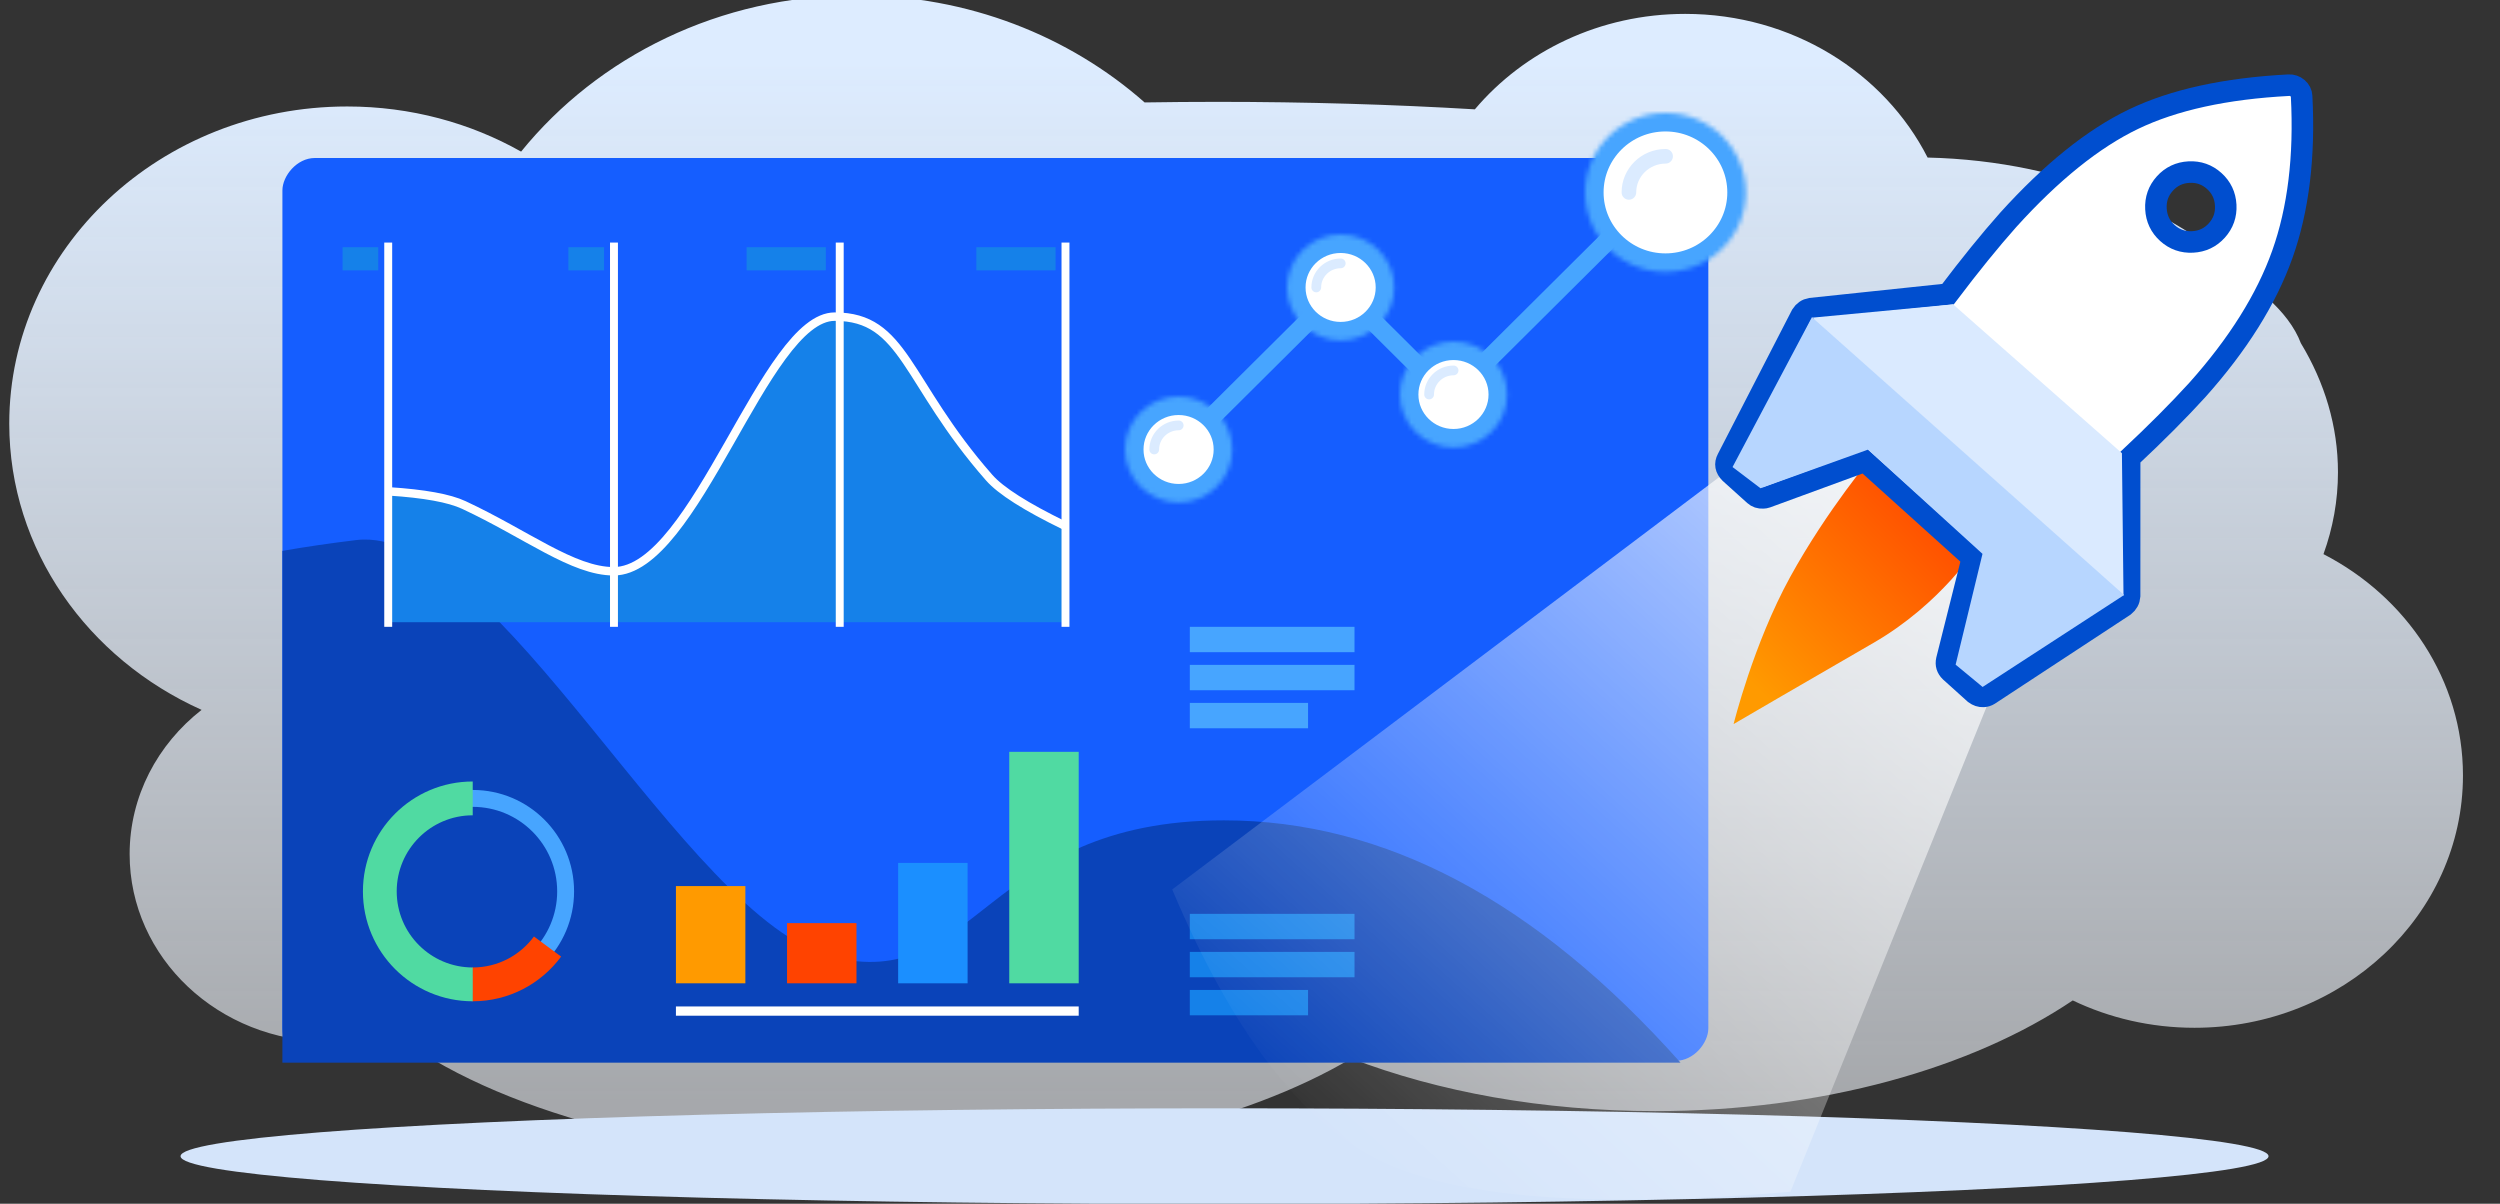<?xml version="1.0" encoding="UTF-8"?>
<svg width="540px" height="260px" viewBox="0 0 540 260" version="1.1" xmlns="http://www.w3.org/2000/svg" xmlns:xlink="http://www.w3.org/1999/xlink">
    <rect x="0" y="0" width="540" height="260" fill="#333333" stroke="none"/>
    <title>hero-illustration-performance</title>
    <defs>
        <linearGradient x1="54.939%" y1="94.914%" x2="54.939%" y2="5.759%" id="linearGradient-1">
            <stop stop-color="#F4F8FE" stop-opacity="0.593" offset="0%"></stop>
            <stop stop-color="#DDECFF" offset="100%"></stop>
        </linearGradient>
        <ellipse id="path-2" cx="17.362" cy="17.169" rx="17.362" ry="17.169"></ellipse>
        <ellipse id="path-4" cx="11.575" cy="11.446" rx="11.575" ry="11.446"></ellipse>
        <ellipse id="path-6" cx="11.575" cy="11.446" rx="11.575" ry="11.446"></ellipse>
        <ellipse id="path-8" cx="11.575" cy="11.446" rx="11.575" ry="11.446"></ellipse>
        <linearGradient x1="50%" y1="0%" x2="50%" y2="100%" id="linearGradient-10">
            <stop stop-color="#FFFFFF" offset="0%"></stop>
            <stop stop-color="#FFFFFF" stop-opacity="0" offset="100%"></stop>
        </linearGradient>
        <linearGradient x1="75.219%" y1="0%" x2="25.309%" y2="95.536%" id="linearGradient-11">
            <stop stop-color="#FF4300" offset="0%"></stop>
            <stop stop-color="#FF9A00" offset="100%"></stop>
        </linearGradient>
    </defs>
    <g id="hero-illustration-performance" stroke="none" stroke-width="1" fill="none" fill-rule="evenodd">
        <path d="M349,-1 C378.556,-1 404.82,12.239 421.443,32.749 C432.414,26.56 445.264,23 459,23 C499.317,23 532,53.668 532,91.5 C532,118.762 515.028,142.304 490.458,153.331 C499.953,160.759 506,171.965 506,184.5 C506,206.868 486.748,225 463,225 C458.23,225 453.64,224.268 449.352,222.918 C427.455,239.736 387.349,251 341.5,251 C301.057,251 265.082,242.235 242.131,228.625 C223.344,235.812 200.775,240 176.5,240 C140.372,240 108.021,230.723 86.285,216.093 C78.397,219.87 69.463,222 60,222 C27.967,222 2,197.6 2,167.5 C2,146.892 14.172,128.956 32.129,119.693 C30.088,114.053 29,108.121 29,102 C29,92.067 31.866,82.631 37.017,74.124 C38.312,70.697 40.839,67.359 44.486,64.133 C60.417,46.509 87.15,34.729 117.637,34.033 C126.97,15.68 146.909,3 170,3 C188.404,3 204.807,11.055 215.432,23.617 C233.245,22.56 251.855,22 271,22 C276.296,22 281.551,22.043 286.759,22.127 C303.033,7.784 324.925,-1 349,-1 Z M413.348,144.955 C412.975,145.307 412.601,145.652 412.223,145.995 C413.879,146.511 415.507,147.048 417.105,147.601 C415.82,146.757 414.568,145.874 413.348,144.955 Z" id="Combined-Shape" fill="url(#linearGradient-1)" style="mix-blend-mode: multiply;" transform="translate(267, 125) scale(-1, 1) translate(-267, -125) "></path>
        <g id="Group-5" transform="translate(39, -21)">
            <ellipse id="Oval" fill="#D4E4FA" transform="translate(225.5, 270.741) scale(-1, 1) translate(-225.5, -270.741) " cx="225.5" cy="270.741" rx="225.5" ry="10.347"></ellipse>
            <g id="Group-4" transform="translate(22, 0)">
                <g id="Group-3" transform="translate(0, 45.394)">
                    <g id="DASHBOAR" transform="translate(0, 9)">
                        <rect id="Rectangle" fill="#155EFF" transform="translate(154, 98.234) scale(-1, 1) translate(-154, -98.234) " x="-4.54747351e-13" y="0.734" width="308" height="195" rx="7"></rect>
                        <path d="M302,85.596 L302,196.148 L-4.54747351e-13,196.148 C31.059,161.25 63.937,143.802 98.633,143.802 C150.676,143.802 151.8,181.359 183.476,173.235 C215.152,165.11 255.717,79.591 286.064,83.262 C291.637,83.937 296.949,84.714 302,85.596 Z" id="Path" fill="#0A43B9" transform="translate(151, 139.648) scale(-1, 1) translate(-151, -139.648) "></path>
                        <g id="Group-2" transform="translate(13, 19)">
                            <path d="M10,61.538 L10,82 L156,82 L156,54.054 C148.355,54.552 142.959,55.542 139.812,57.022 C126.239,63.409 116.221,71.457 107.45,71.457 C89.717,71.457 74.799,16 59.71,16 C44.521,16 44.521,30.195 26.341,51.062 C23.842,53.93 18.395,57.422 10,61.538 Z" id="Path-90" fill="#1581E9" transform="translate(83, 49) scale(-1, 1) translate(-83, -49) "></path>
                            <path d="M156,53.741 C148.355,54.235 142.959,55.216 139.812,56.685 C126.239,63.019 116.221,71 107.45,71 C89.717,71 74.799,16 59.71,16 C44.521,16 44.521,30.078 26.341,50.773 C23.842,53.618 18.395,57.081 10,61.163 L10,61.163" id="Path" stroke="#FFFFFF" stroke-width="1.824" transform="translate(83, 43.5) scale(-1, 1) translate(-83, -43.5) "></path>
                            <path d="M154,1 L154,6 L136.889,6 L136.889,1 L154,1 Z M104.378,1 L104.378,6 L87.267,6 L87.267,1 L104.378,1 Z M56.467,1 L56.467,6 L48.767,6 L48.767,1 L56.467,1 Z M7.7,1 L7.7,6 L-3.00204306e-13,6 L-3.00204306e-13,1 L7.7,1 Z" id="Combined-Shape" fill="#1581E9"></path>
                            <path d="M157,-2.98427949e-13 L157,83 L155.289,83 L155.289,-2.98427949e-13 L157,-2.98427949e-13 Z M108.237,-2.98427949e-13 L108.237,83 L106.526,83 L106.526,-2.98427949e-13 L108.237,-2.98427949e-13 Z M59.474,-2.98427949e-13 L59.474,83 L57.763,83 L57.763,-2.98427949e-13 L59.474,-2.98427949e-13 Z M10.711,-2.98427949e-13 L10.711,83 L9,83 L9,-2.98427949e-13 L10.711,-2.98427949e-13 Z" id="Combined-Shape" fill="#FFFFFF" fill-rule="nonzero"></path>
                        </g>
                        <g id="Group-56" transform="translate(39.5, 159.5) scale(-1, 1) translate(-39.5, -159.5) translate(16, 135)">
                            <path d="M21.892,2.234 C33.982,2.234 43.784,12.044 43.784,24.146 C43.784,36.248 33.982,46.058 21.892,46.058 C9.801,46.058 0,36.248 0,24.146 C0,12.044 9.801,2.234 21.892,2.234 Z M21.892,5.886 C11.816,5.886 3.649,14.061 3.649,24.146 C3.649,34.231 11.816,42.406 21.892,42.406 C31.967,42.406 40.135,34.231 40.135,24.146 C40.135,14.061 31.967,5.886 21.892,5.886 Z" id="Combined-Shape-Copy" fill="#47A5FF"></path>
                            <g id="Group-55" transform="translate(1.957, 33.781)" fill="#FF4300">
                                <path d="M20.068,14.103 C20.023,14.103 19.979,14.103 19.935,14.103 C12.106,14.103 5.163,10.306 0.844,4.452 L6.712,0.109 C9.702,4.167 14.511,6.799 19.935,6.799 C19.979,6.799 20.023,6.799 20.068,6.798 L20.068,14.103 Z" id="Path"></path>
                            </g>
                            <g id="Group-55" transform="translate(21.112, 0)" fill="#50DAA2">
                                <path d="M0.78,0.408 C13.878,0.408 24.496,11.036 24.496,24.146 C24.496,37.256 13.878,47.884 0.78,47.884 L0.78,40.58 C9.848,40.58 17.199,33.222 17.199,24.146 C17.199,15.07 9.848,7.712 0.78,7.712 L0.78,0.408 L0.78,0.408 Z" id="Path"></path>
                            </g>
                        </g>
                        <g id="Group" transform="translate(85, 129)">
                            <rect id="Rectangle-Copy-11" fill="#FF9A00" transform="translate(7.5, 39.5) scale(-1, 1) translate(-7.5, -39.5) " x="0" y="29" width="15" height="21"></rect>
                            <rect id="Rectangle-Copy-18" fill="#FFFFFF" transform="translate(43.5, 56) scale(-1, 1) translate(-43.5, -56) " x="0" y="55" width="87" height="2"></rect>
                            <rect id="Rectangle-Copy-12" fill="#FF4300" transform="translate(31.5, 43.5) scale(-1, 1) translate(-31.5, -43.5) " x="24" y="37" width="15" height="13"></rect>
                            <rect id="Rectangle-Copy-13" fill="#1B8FFF" transform="translate(55.5, 37) scale(-1, 1) translate(-55.5, -37) " x="48" y="24" width="15" height="26"></rect>
                            <rect id="Rectangle-Copy-14" fill="#50DAA2" transform="translate(79.5, 25) scale(-1, 1) translate(-79.5, -25) " x="72" y="0" width="15" height="50"></rect>
                        </g>
                        <path d="M231.574,180.434 L231.574,185.912 L206.034,185.912 L206.034,180.434 L231.574,180.434 Z M231.574,172.217 L231.574,177.695 L196,177.695 L196,172.217 L231.574,172.217 Z M231.574,164 L231.574,169.478 L196,169.478 L196,164 L231.574,164 Z" id="Combined-Shape" fill="#1581E9" transform="translate(213.787, 174.956) scale(-1, 1) translate(-213.787, -174.956) "></path>
                        <path d="M231.574,118.434 L231.574,123.912 L206.034,123.912 L206.034,118.434 L231.574,118.434 Z M231.574,110.217 L231.574,115.695 L196,115.695 L196,110.217 L231.574,110.217 Z M231.574,102 L231.574,107.478 L196,107.478 L196,102 L231.574,102 Z" id="Combined-Shape-Copy-2" fill="#47A5FF" transform="translate(213.787, 112.956) scale(-1, 1) translate(-213.787, -112.956) "></path>
                    </g>
                    <g id="Group" transform="translate(182, 0)">
                        <polyline id="Path-4" stroke="#47A5FF" stroke-width="4" points="13.75 70.625 46.546 38.011 70.164 61.498 108.75 23.125"></polyline>
                        <g id="Group-Copy-12" transform="translate(99.375, 0)">
                            <g id="b-link">
                                <g id="b-Clipped">
                                    <mask id="mask-3" fill="white">
                                        <use xlink:href="#path-2"></use>
                                    </mask>
                                    <g id="b"></g>
                                    <ellipse id="b" stroke="#47A5FF" stroke-width="8" fill="#FFFFFF" fill-rule="nonzero" mask="url(#mask-3)" cx="17.362" cy="17.169" rx="17.362" ry="17.169"></ellipse>
                                </g>
                            </g>
                            <path d="M17.4,7.787 C18.272,7.787 18.979,8.493 18.979,9.365 C18.979,10.237 18.272,10.943 17.4,10.943 C13.887,10.943 11.048,13.736 11.048,17.169 C11.048,18.041 10.342,18.747 9.47,18.747 C8.598,18.747 7.892,18.041 7.892,17.169 C7.892,11.981 12.154,7.787 17.4,7.787 Z" id="Path" fill="#DBEBFF" fill-rule="nonzero"></path>
                        </g>
                        <g id="Group-Copy-7" transform="translate(35, 26.25)">
                            <g id="b-link">
                                <g id="b-Clipped">
                                    <mask id="mask-5" fill="white">
                                        <use xlink:href="#path-4"></use>
                                    </mask>
                                    <g id="b"></g>
                                    <ellipse id="b" stroke="#47A5FF" stroke-width="8" fill="#FFFFFF" fill-rule="nonzero" mask="url(#mask-5)" cx="11.575" cy="11.446" rx="11.575" ry="11.446"></ellipse>
                                </g>
                            </g>
                            <path d="M11.6,5.191 C12.181,5.191 12.652,5.662 12.652,6.243 C12.652,6.824 12.181,7.295 11.6,7.295 C9.258,7.295 7.366,9.158 7.366,11.446 C7.366,12.027 6.895,12.498 6.313,12.498 C5.732,12.498 5.261,12.027 5.261,11.446 C5.261,7.988 8.103,5.191 11.6,5.191 Z" id="Path" fill="#DBEBFF" fill-rule="nonzero"></path>
                        </g>
                        <g id="Group-Copy-8" transform="translate(59.375, 49.375)">
                            <g id="b-link">
                                <g id="b-Clipped">
                                    <mask id="mask-7" fill="white">
                                        <use xlink:href="#path-6"></use>
                                    </mask>
                                    <g id="b"></g>
                                    <ellipse id="b" stroke="#47A5FF" stroke-width="8" fill="#FFFFFF" fill-rule="nonzero" mask="url(#mask-7)" cx="11.575" cy="11.446" rx="11.575" ry="11.446"></ellipse>
                                </g>
                            </g>
                            <path d="M11.6,5.191 C12.181,5.191 12.652,5.662 12.652,6.243 C12.652,6.824 12.181,7.295 11.6,7.295 C9.258,7.295 7.366,9.158 7.366,11.446 C7.366,12.027 6.895,12.498 6.313,12.498 C5.732,12.498 5.261,12.027 5.261,11.446 C5.261,7.988 8.103,5.191 11.6,5.191 Z" id="Path" fill="#DBEBFF" fill-rule="nonzero"></path>
                        </g>
                        <g id="Group-Copy-9" transform="translate(0, 61.25)">
                            <g id="b-link">
                                <g id="b-Clipped">
                                    <mask id="mask-9" fill="white">
                                        <use xlink:href="#path-8"></use>
                                    </mask>
                                    <g id="b"></g>
                                    <ellipse id="b" stroke="#47A5FF" stroke-width="8" fill="#FFFFFF" fill-rule="nonzero" mask="url(#mask-9)" cx="11.575" cy="11.446" rx="11.575" ry="11.446"></ellipse>
                                </g>
                            </g>
                            <path d="M11.6,5.191 C12.181,5.191 12.652,5.662 12.652,6.243 C12.652,6.824 12.181,7.295 11.6,7.295 C9.258,7.295 7.366,9.158 7.366,11.446 C7.366,12.027 6.895,12.498 6.313,12.498 C5.732,12.498 5.261,12.027 5.261,11.446 C5.261,7.988 8.103,5.191 11.6,5.191 Z" id="Path" fill="#DBEBFF" fill-rule="nonzero"></path>
                        </g>
                    </g>
                </g>
                <g id="Group" transform="translate(316.848, 172) rotate(10) translate(-316.848, -172) translate(192.348, 20)" fill-rule="nonzero">
                    <path d="M70.907,116.196 C85.432,94.087 96.887,82.94 105.272,82.754 C113.657,82.568 126.994,93.166 145.283,114.547 L185.007,223.823 C155.884,254.963 132.341,273.097 114.379,278.228 C96.418,283.358 72.318,278.831 42.079,264.646 L70.907,116.196 Z" id="Rectangle" fill="url(#linearGradient-10)" opacity="0.8" transform="translate(113.543, 181.512) rotate(32) translate(-113.543, -181.512) "></path>
                    <path d="M141.732,95.449 L167.22,111.134 C167.22,111.134 161.812,124.488 148.772,135.416 C135.732,146.345 122.099,157.907 122.099,157.907 C122.099,157.907 123.284,140.172 128.619,124.488 C133.954,108.803 141.732,95.449 141.732,95.449 Z" id="Path" fill="url(#linearGradient-11)"></path>
                    <g transform="translate(171.113, 77.791) rotate(-13) translate(-171.113, -77.791) translate(106.613, 13.291)">
                        <path d="M110.737,25.175 C110.737,23.077 110.003,21.294 108.536,19.825 C107.069,18.357 105.287,17.622 103.191,17.622 C101.096,17.622 99.314,18.357 97.847,19.825 C96.38,21.294 95.646,23.077 95.646,25.175 C95.646,27.273 96.38,29.056 97.847,30.525 C99.314,31.993 101.096,32.727 103.191,32.727 C105.287,32.727 107.069,31.993 108.536,30.525 C110.003,29.056 110.737,27.273 110.737,25.175 L110.737,25.175 Z M122.408,36.386 C118.452,45.905 111.811,55.359 102.484,64.747 C98.24,68.943 93.131,73.558 87.158,78.593 L85.586,108.41 C85.482,109.249 85.062,109.931 84.329,110.455 L54.149,128.078 C53.782,128.288 53.363,128.392 52.891,128.392 C52.262,128.392 51.66,128.156 51.084,127.684 L46.053,122.649 C45.372,121.915 45.163,121.076 45.425,120.132 L52.105,98.418 L30.02,76.312 L8.328,82.999 C8.171,83.051 7.935,83.077 7.621,83.077 C6.887,83.077 6.285,82.841 5.813,82.369 L0.783,77.334 C-0.108,76.338 -0.238,75.315 0.39,74.266 L17.995,44.056 C18.519,43.322 19.2,42.902 20.039,42.797 L49.826,41.224 C54.856,35.245 59.467,30.131 63.659,25.883 C73.509,16.075 82.888,9.309 91.795,5.586 C100.703,1.862 111.994,1.10179095e-14 125.669,1.10179095e-14 C126.403,1.10179095e-14 127.032,0.249 127.556,0.747 C128.08,1.246 128.342,1.836 128.342,2.517 C128.342,15.577 126.364,26.866 122.408,36.386 Z" id="Shape" stroke="#004ECF" stroke-width="4.652" fill="#FFFFFF"></path>
                        <polygon id="Path" fill="#DAEAFF" points="50.805 43.479 85.544 77.491 84.278 108.201 20.322 44.76"></polygon>
                        <polygon id="Path" fill="#B7D6FF" points="20.23 44.635 1.397 76.08 7.189 80.974 30.8 73.857 54.332 97.633 47.283 121.232 52.852 126.347 84.407 108.114"></polygon>
                    </g>
                </g>
            </g>
        </g>
    </g>
</svg>